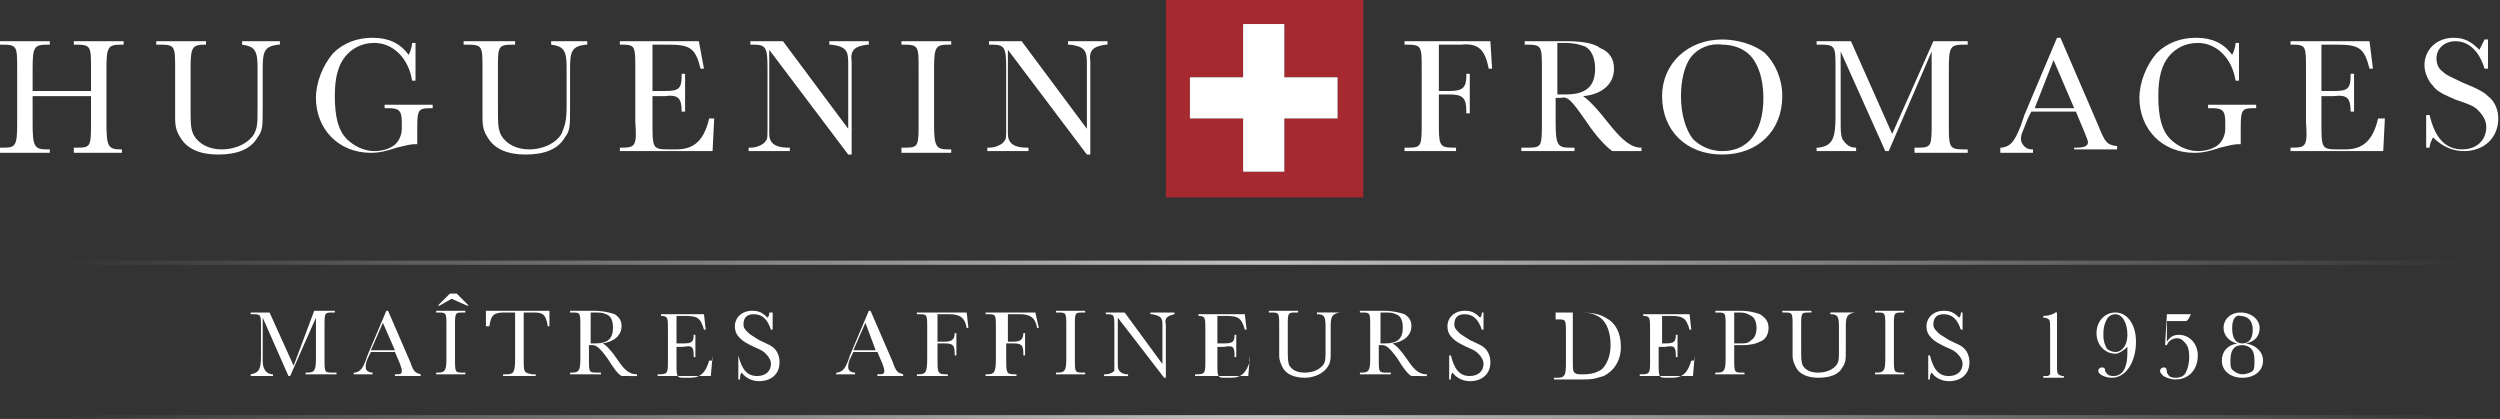 <?xml version="1.0" encoding="utf-8"?>
<!-- Generator: Adobe Illustrator 25.0.1, SVG Export Plug-In . SVG Version: 6.00 Build 0)  -->
<svg version="1.1" id="Calque_1" xmlns="http://www.w3.org/2000/svg" xmlns:xlink="http://www.w3.org/1999/xlink" x="0px" y="0px"
	 viewBox="0 0 145.6 24.4" style="enable-background:new 0 0 145.6 24.4;" xml:space="preserve">
<rect x="0" y="0" width="145.6" height="24.4" fill="#333333" stroke="none"/>
<style type="text/css">
	.st0{fill:#FFFFFF;}
	.st1{fill:#A6292F;}
	.st2{fill:none;stroke:url(#SVGID_1_);stroke-width:0.246;stroke-linecap:round;stroke-miterlimit:10;}
	.st3{fill:none;stroke:url(#SVGID_2_);stroke-width:0.246;stroke-linecap:round;stroke-miterlimit:10;}
</style>
<g>
	<path class="st0" d="M1.9,5.6v1.6c0,1.3,0.1,1.5,0.8,1.5h0.2v0.2H0V8.6h0.2C0.9,8.6,1,8.5,1,7.2V4c0-1.3,0-1.4-0.9-1.4H0V2.4h2.9
		v0.2H2.8C2,2.6,1.9,2.7,1.9,4v1.3h3.4V4c0-1.3,0-1.4-0.9-1.4H4.3V2.4h2.9v0.2H7.1C6.3,2.6,6.2,2.7,6.2,4v3.2c0,1.3,0.1,1.5,0.8,1.5
		h0.1v0.2H4.3V8.6h0.2c0.8,0,0.8-0.1,0.8-1.5V5.6H1.9z"/>
	<path class="st0" d="M16.3,2.4v0.2h-0.1C15.4,2.7,15.3,3,15.3,4v2.2c0,1.2,0,1.4-0.3,1.8c-0.4,0.7-1.2,1-2.3,1c-1,0-1.8-0.3-2.2-1
		c-0.2-0.3-0.3-0.6-0.3-1.1c0-0.1,0-0.1,0-0.9V4c0-1.3,0-1.4-0.9-1.4H9.1V2.4h2.9v0.2H12c-0.8,0-0.9,0.1-0.9,1.4v2
		c0,1.3,0,1.5,0.2,1.9c0.3,0.5,0.9,0.8,1.6,0.8c0.9,0,1.6-0.4,1.9-0.9c0.2-0.4,0.2-0.6,0.2-1.6V3.9c0-1-0.2-1.2-0.9-1.3h0V2.4H16.3z
		"/>
	<path class="st0" d="M25.2,6.1v0.2h-0.1c-0.8,0-0.8,0.1-0.8,1.4v0.7c-0.1,0-0.1,0-0.2,0c-0.2,0-0.6,0.1-1,0.2
		c-0.6,0.2-1,0.3-1.5,0.3c-1.9,0-3.2-1.4-3.2-3.2c0-0.9,0.4-1.9,1-2.6c0.6-0.6,1.4-0.9,2.3-0.9c0.9,0,1.6,0.3,2.1,1
		C23.9,3,24,2.7,24,2.5h0.2v2.2H24c-0.2-1.3-1.1-2.2-2.2-2.2c-0.7,0-1.3,0.3-1.7,0.8c-0.4,0.5-0.6,1.2-0.6,2.3c0,1.2,0.2,2,0.7,2.5
		c0.4,0.4,1,0.7,1.6,0.7c0.4,0,0.8-0.1,1.1-0.3c0.3-0.2,0.5-0.6,0.5-1V7.1c0-0.7-0.2-0.8-0.8-0.8h-0.2V6.1H25.2z"/>
	<path class="st0" d="M34.2,2.4v0.2h-0.1C33.3,2.7,33.2,3,33.2,4v2.2c0,1.2,0,1.4-0.3,1.8c-0.4,0.7-1.2,1-2.3,1c-1,0-1.8-0.3-2.2-1
		c-0.2-0.3-0.3-0.6-0.3-1.1c0-0.1,0-0.1,0-0.9V4c0-1.3,0-1.4-0.9-1.4H27V2.4H30v0.2h-0.1C29,2.6,29,2.7,29,4v2c0,1.3,0,1.5,0.2,1.9
		c0.3,0.5,0.9,0.8,1.6,0.8c0.9,0,1.6-0.4,1.9-0.9C32.9,7.3,33,7.1,33,6.1V3.9c0-1-0.2-1.2-0.9-1.3h0V2.4H34.2z"/>
	<path class="st0" d="M41.6,6.8l-0.1,2h-5.4V8.6h0.1c0.8,0,0.9-0.1,0.8-1.5V4c0-1.3,0-1.4-0.8-1.4h-0.1V2.4h4.6L41,4h-0.2
		c-0.3-1.2-0.6-1.4-1.9-1.4H38v2.7h0.7c0.8,0,1-0.1,1-0.9V4.3h0.2v2.2h-0.2V6.5c0-0.8-0.2-1-1-0.9H38v1.5c0,1.5,0,1.6,0.9,1.6h0.5
		c1,0,1.6-0.5,1.9-1.8H41.6z"/>
	<path class="st0" d="M44.8,2.9v4.5l0,0.4c0,0.5,0.3,0.8,1.1,0.8h0.1v0.2h-2.4V8.6h0.1c0.4,0,0.8-0.2,0.9-0.4
		c0.1-0.1,0.1-0.2,0.1-0.8V4c0-1.3-0.1-1.4-0.9-1.4h-0.1V2.4h1.9l3.8,5.1V3.6c0-0.7-0.2-0.9-1-1h-0.1V2.4h2.3v0.2h-0.1
		c-0.7,0.1-1,0.3-0.9,1V9h-0.2L44.8,2.9z"/>
	<path class="st0" d="M52.5,2.4h2.9v0.2h-0.1c-0.8,0-0.9,0.1-0.9,1.4v3.2c0,1.3,0.1,1.5,0.8,1.5h0.2v0.2h-2.9V8.6h0.2
		c0.8,0,0.8-0.1,0.8-1.5V4c0-1.3,0-1.4-0.9-1.4h-0.1V2.4z"/>
	<path class="st0" d="M58.7,2.9v4.5l0,0.4c0,0.5,0.3,0.8,1.1,0.8h0.1v0.2h-2.4V8.6h0.1c0.4,0,0.8-0.2,0.9-0.4
		c0.1-0.1,0.1-0.2,0.1-0.8V4c0-1.3-0.1-1.4-0.9-1.4h-0.1V2.4h1.9l3.8,5.1V3.6c0-0.7-0.2-0.9-1-1h-0.1V2.4h2.3v0.2h-0.1
		c-0.7,0.1-1,0.3-0.9,1V9h-0.2L58.7,2.9z"/>
	<path class="st0" d="M86.9,4h-0.2c-0.2-1.1-0.6-1.5-1.6-1.4h-1.3v2.7h0.6c0.8,0,1-0.2,1-0.9V4.3h0.2v2.3h-0.2V6.5c0-0.8-0.2-1-1-1
		h-0.6v1.6c0,1.3,0,1.5,0.8,1.5h0.2v0.2h-3V8.6h0.2c0.8,0,0.8-0.1,0.8-1.5V4c0-1.3,0-1.4-0.9-1.4h-0.1V2.4h5L86.9,4z"/>
	<path class="st0" d="M93.9,8.8C93.6,8.6,93,8,92.4,7.1c-0.9-1.3-1.1-1.5-1.5-1.4h-0.3v1.4c0,1.3,0.1,1.5,0.8,1.5h0.3v0.2h-3.1V8.6
		H89c0.8,0,0.8-0.1,0.8-1.5V4c0-1.3,0-1.4-0.9-1.4h-0.1V2.4l0.9,0c0.5,0,1.2,0,1.5,0c0.9,0,1.6,0.1,2,0.4C93.7,3,94,3.4,94,4
		c0,0.9-0.7,1.5-1.8,1.6c0.3,0.2,0.8,0.7,1.5,1.6c0.8,1,1.3,1.4,1.9,1.4h0v0.2H93.9z M90.8,5.5h0.4c1.2,0,1.7-0.5,1.7-1.5
		c0-0.6-0.2-1.1-0.6-1.3c-0.3-0.1-0.6-0.2-1.2-0.2c-0.1,0-0.2,0-0.4,0v3L90.8,5.5z"/>
	<path class="st0" d="M102.8,3.1c0.6,0.6,1,1.5,1,2.5c0,2-1.4,3.4-3.5,3.4c-2.1,0-3.5-1.4-3.5-3.4c0-1.9,1.5-3.3,3.5-3.3
		C101.2,2.3,102.2,2.6,102.8,3.1z M98.5,3.3c-0.4,0.5-0.6,1.4-0.6,2.3c0,1.1,0.3,2,0.7,2.5c0.4,0.4,1,0.7,1.7,0.7
		c1.5,0,2.4-1.1,2.4-3.1c0-1.1-0.3-2-0.8-2.5c-0.4-0.4-1-0.6-1.6-0.6C99.6,2.5,98.9,2.8,98.5,3.3z"/>
	<path class="st0" d="M112.6,2.4h2v0.2h-0.2c-0.8,0-0.9,0.1-0.9,1.4v3.2c0,1.3,0,1.5,0.8,1.5h0.3v0.2h-3.1V8.6h0.2
		c0.8,0,0.8-0.1,0.8-1.5V3L110,8.8h-0.2L107.2,3v3.8c0,0.9,0,1,0.1,1.3c0.2,0.3,0.4,0.5,0.8,0.5h0v0.2h-2.3V8.6h0.1
		c0.8-0.1,1-0.5,1-1.8V4c0-1.3,0-1.4-0.9-1.4h-0.2V2.4h2l2.4,5.4L112.6,2.4z"/>
	<path class="st0" d="M118.3,6.5l-0.2,0.4c-0.3,0.8-0.4,0.9-0.4,1.2c0,0.3,0.3,0.6,0.6,0.6h0.1v0.2h-1.9V8.6l0.1,0
		c0.5-0.1,0.7-0.3,1.1-1.3l0.2-0.6l1.9-4.5h0.2l2.2,5.1c0.4,1,0.5,1.1,1,1.2h0.1v0.2h-2.5V8.6h0.1c0.5,0,0.7-0.1,0.7-0.3
		c0-0.1,0-0.1-0.2-0.6l-0.5-1.2H118.3z M119.6,3.5l-1.1,2.8h2.3L119.6,3.5z"/>
	<path class="st0" d="M131.4,6.1v0.2h-0.1c-0.8,0-0.8,0.1-0.8,1.4v0.7c-0.1,0-0.1,0-0.2,0c-0.2,0-0.6,0.1-1,0.2
		c-0.6,0.2-1,0.3-1.5,0.3c-1.9,0-3.2-1.4-3.2-3.2c0-0.9,0.4-1.9,1-2.6c0.6-0.6,1.4-0.9,2.3-0.9c0.9,0,1.6,0.3,2.1,1
		c0.1-0.2,0.2-0.5,0.2-0.7h0.2v2.2h-0.2c-0.2-1.3-1.1-2.2-2.2-2.2c-0.7,0-1.3,0.3-1.7,0.8c-0.4,0.5-0.6,1.2-0.6,2.3
		c0,1.2,0.2,2,0.7,2.5c0.4,0.4,1,0.7,1.6,0.7c0.4,0,0.8-0.1,1.1-0.3c0.3-0.2,0.5-0.6,0.5-1V7.1c0-0.7-0.2-0.8-0.8-0.8h-0.2V6.1
		H131.4z"/>
	<path class="st0" d="M138.9,6.8l-0.1,2h-5.4V8.6h0.1c0.8,0,0.9-0.1,0.8-1.5V4c0-1.3,0-1.4-0.8-1.4h-0.1V2.4h4.6l0.2,1.6h-0.2
		c-0.3-1.2-0.6-1.4-1.9-1.4h-0.9v2.7h0.7c0.8,0,1-0.1,1-0.9V4.3h0.2v2.2h-0.2V6.5c0-0.8-0.2-1-1-0.9h-0.7v1.5c0,1.5,0,1.6,0.9,1.6
		h0.5c1,0,1.6-0.5,1.9-1.8H138.9z"/>
	<path class="st0" d="M141.3,6.7h0.2c0.3,1.3,0.9,2,1.9,2c0.8,0,1.4-0.5,1.4-1.3c0-0.4-0.2-0.7-0.5-1c-0.2-0.2-0.4-0.3-1.3-0.6
		c-0.7-0.3-1.1-0.5-1.3-0.8c-0.3-0.3-0.5-0.8-0.5-1.2c0-0.9,0.7-1.6,1.7-1.6c0.6,0,1,0.2,1.5,0.7c0.1-0.2,0.2-0.4,0.3-0.6h0.2v1.7
		h-0.2c-0.3-1-0.9-1.6-1.7-1.6c-0.6,0-1.1,0.4-1.1,1c0,0.3,0.1,0.6,0.4,0.8c0.2,0.2,0.5,0.3,1.1,0.6c1,0.4,1.3,0.6,1.5,0.8
		c0.4,0.3,0.6,0.8,0.6,1.3c0,1.1-0.8,1.9-2,1.9c-0.7,0-1.3-0.3-1.8-0.8c-0.1,0.2-0.2,0.4-0.2,0.6h-0.2V6.7z"/>
</g>
<g>
	<path class="st1" d="M67.9,0v11.5h11.5V0H67.9z M77.9,6.9h-3.1V10h-2.4V6.9h-3.1V4.5h3.1V1.4h2.4v3.1h3.1V6.9z"/>
	<polygon class="st0" points="74.8,1.4 72.4,1.4 72.4,4.5 69.3,4.5 69.3,6.9 72.4,6.9 72.4,10 74.8,10 74.8,6.9 77.9,6.9 77.9,4.5 
		74.8,4.5 	"/>
</g>
<linearGradient id="SVGID_1_" gradientUnits="userSpaceOnUse" x1="3.598" y1="24.277" x2="143.569" y2="24.277">
	<stop  offset="0" style="stop-color:#FFFFFF;stop-opacity:0"/>
	<stop  offset="0.5" style="stop-color:#FFFFFF;stop-opacity:0.7"/>
	<stop  offset="1" style="stop-color:#FFFFFF;stop-opacity:0"/>
</linearGradient>
<line class="st2" x1="3.7" y1="24.3" x2="143.4" y2="24.3"/>
<linearGradient id="SVGID_2_" gradientUnits="userSpaceOnUse" x1="3.598" y1="15.258" x2="143.569" y2="15.258">
	<stop  offset="0" style="stop-color:#FFFFFF;stop-opacity:0"/>
	<stop  offset="0.501" style="stop-color:#FFFFFF;stop-opacity:0.7"/>
	<stop  offset="1" style="stop-color:#FFFFFF;stop-opacity:0"/>
</linearGradient>
<line class="st3" x1="3.7" y1="15.3" x2="143.4" y2="15.3"/>
<g>
	<path class="st0" d="M18.3,18.1h1.2v0.1h-0.1c-0.5,0-0.5,0-0.5,0.8v1.9c0,0.8,0,0.8,0.5,0.8h0.2v0.1h-1.8v-0.1h0.1
		c0.4,0,0.5-0.1,0.5-0.8v-2.4l-1.5,3.4h-0.1l-1.5-3.4v2.2c0,0.5,0,0.6,0.1,0.8c0.1,0.2,0.3,0.3,0.5,0.3h0v0.1h-1.3v-0.1h0
		c0.5-0.1,0.6-0.3,0.6-1.1v-1.6c0-0.8,0-0.8-0.5-0.8h-0.1v-0.1h1.1l1.4,3.1L18.3,18.1z"/>
	<path class="st0" d="M21.6,20.5l-0.1,0.2c-0.2,0.4-0.2,0.5-0.2,0.7c0,0.2,0.2,0.3,0.4,0.3h0v0.1h-1.1v-0.1l0.1,0
		c0.3-0.1,0.4-0.2,0.6-0.7l0.1-0.3l1.1-2.6h0.1l1.3,3c0.2,0.6,0.3,0.6,0.6,0.7h0v0.1H23v-0.1h0c0.3,0,0.4,0,0.4-0.2
		c0-0.1,0-0.1-0.1-0.4l-0.3-0.7H21.6z M22.3,18.8l-0.7,1.6H23L22.3,18.8z"/>
	<path class="st0" d="M26.6,17.1l0.7,0.7h-0.1l-0.9-0.4l-0.7,0.4h-0.1l0.7-0.7H26.6z M25.4,18.1h1.7v0.1h-0.1c-0.5,0-0.5,0-0.5,0.8
		v1.9c0,0.8,0,0.8,0.5,0.8h0.1v0.1h-1.7v-0.1h0.1c0.4,0,0.5-0.1,0.5-0.8v-1.9c0-0.8,0-0.8-0.5-0.8h-0.1V18.1z"/>
	<path class="st0" d="M28.3,19l0-0.9h3.7l0,0.9h-0.1c-0.1-0.7-0.3-0.8-0.8-0.8h-0.6v2.7c0,0.8,0,0.8,0.5,0.9h0.2v0.1h-1.9v-0.1h0.2
		c0.4,0,0.5-0.1,0.5-0.9v-2.7h-0.6c-0.6,0-0.8,0.1-0.9,0.8H28.3z"/>
	<path class="st0" d="M36.2,21.9c-0.2-0.1-0.5-0.5-0.8-1c-0.5-0.7-0.7-0.8-0.9-0.8h-0.2v0.8c0,0.8,0,0.8,0.5,0.8H35v0.1h-1.8v-0.1
		h0.1c0.4,0,0.5-0.1,0.5-0.8v-1.9c0-0.8,0-0.8-0.5-0.8h-0.1v-0.1l0.5,0c0.3,0,0.7,0,0.9,0c0.5,0,0.9,0.1,1.2,0.2
		c0.3,0.2,0.4,0.4,0.4,0.7c0,0.5-0.4,0.9-1.1,1c0.2,0.1,0.5,0.4,0.9,1c0.4,0.6,0.7,0.8,1.1,0.8h0v0.1H36.2z M34.4,20h0.3
		c0.7,0,1-0.3,1-0.9c0-0.4-0.1-0.7-0.4-0.8c-0.2-0.1-0.4-0.1-0.7-0.1c-0.1,0-0.1,0-0.2,0L34.4,20L34.4,20z"/>
	<path class="st0" d="M41.5,20.7l-0.1,1.2h-3.1v-0.1h0.1c0.5,0,0.5-0.1,0.5-0.8v-1.8c0-0.7,0-0.8-0.4-0.8h0v-0.1H41l0.1,0.9H41
		c-0.2-0.7-0.4-0.8-1.1-0.8h-0.5v1.6h0.4c0.5,0,0.6-0.1,0.6-0.5v0h0.1v1.3h-0.1v-0.1c0-0.5-0.1-0.6-0.6-0.5h-0.4v0.9
		c0,0.9,0,0.9,0.5,0.9h0.3c0.6,0,0.9-0.3,1.1-1H41.5z"/>
	<path class="st0" d="M42.9,20.7H43c0.2,0.8,0.5,1.2,1.1,1.2c0.5,0,0.8-0.3,0.8-0.7c0-0.2-0.1-0.4-0.3-0.6c-0.1-0.1-0.2-0.2-0.7-0.4
		c-0.4-0.2-0.6-0.3-0.8-0.5c-0.2-0.2-0.3-0.4-0.3-0.7c0-0.5,0.4-0.9,1-0.9c0.4,0,0.6,0.1,0.9,0.4c0.1-0.1,0.1-0.2,0.1-0.3H45v1h-0.1
		c-0.2-0.6-0.5-0.9-1-0.9c-0.4,0-0.6,0.2-0.6,0.6c0,0.2,0.1,0.3,0.3,0.5c0.1,0.1,0.3,0.2,0.6,0.4c0.6,0.3,0.7,0.3,0.9,0.5
		c0.2,0.2,0.3,0.5,0.3,0.8c0,0.7-0.5,1.1-1.2,1.1c-0.4,0-0.8-0.2-1-0.5c-0.1,0.1-0.1,0.2-0.1,0.4h-0.1V20.7z"/>
	<path class="st0" d="M49.7,20.5l-0.1,0.2c-0.2,0.4-0.2,0.5-0.2,0.7c0,0.2,0.2,0.3,0.4,0.3h0v0.1h-1.1v-0.1l0.1,0
		c0.3-0.1,0.4-0.2,0.6-0.7l0.1-0.3l1.1-2.6h0.1l1.3,3c0.2,0.6,0.3,0.6,0.6,0.7h0v0.1h-1.5v-0.1h0c0.3,0,0.4,0,0.4-0.2
		c0-0.1,0-0.1-0.1-0.4l-0.3-0.7H49.7z M50.4,18.8l-0.7,1.6h1.3L50.4,18.8z"/>
	<path class="st0" d="M56.4,19.1h-0.1c-0.1-0.6-0.4-0.8-1-0.8h-0.7v1.6H55c0.4,0,0.6-0.1,0.6-0.5v0h0.1v1.3h-0.1v-0.1
		c0-0.5-0.1-0.6-0.6-0.6h-0.4v0.9c0,0.8,0,0.9,0.5,0.9h0.1v0.1h-1.8v-0.1h0.1c0.4,0,0.5-0.1,0.5-0.9v-1.8c0-0.8,0-0.8-0.5-0.8h-0.1
		v-0.1h2.9L56.4,19.1z"/>
	<path class="st0" d="M60.5,19.1h-0.1c-0.1-0.6-0.4-0.8-1-0.8h-0.7v1.6H59c0.4,0,0.6-0.1,0.6-0.5v0h0.1v1.3h-0.1v-0.1
		c0-0.5-0.1-0.6-0.6-0.6h-0.4v0.9c0,0.8,0,0.9,0.5,0.9h0.1v0.1h-1.8v-0.1h0.1c0.4,0,0.5-0.1,0.5-0.9v-1.8c0-0.8,0-0.8-0.5-0.8h-0.1
		v-0.1h2.9L60.5,19.1z"/>
	<path class="st0" d="M61.5,18.1h1.7v0.1h-0.1c-0.5,0-0.5,0-0.5,0.8v1.9c0,0.8,0,0.8,0.5,0.8h0.1v0.1h-1.7v-0.1h0.1
		c0.4,0,0.5-0.1,0.5-0.8v-1.9c0-0.8,0-0.8-0.5-0.8h-0.1V18.1z"/>
	<path class="st0" d="M65.1,18.5v2.6l0,0.2c0,0.3,0.2,0.5,0.6,0.5h0v0.1h-1.4v-0.1h0.1c0.2,0,0.4-0.1,0.5-0.2c0-0.1,0-0.1,0-0.5v-2
		c0-0.8,0-0.8-0.5-0.8h0v-0.1h1.1l2.2,3v-2.3c0-0.4-0.1-0.5-0.6-0.6h-0.1v-0.1h1.4v0.1h0c-0.4,0.1-0.6,0.2-0.5,0.6V22h-0.1
		L65.1,18.5z"/>
	<path class="st0" d="M72.8,20.7l-0.1,1.2h-3.1v-0.1h0.1c0.5,0,0.5-0.1,0.5-0.8v-1.8c0-0.7,0-0.8-0.4-0.8h0v-0.1h2.7l0.1,0.9h-0.1
		c-0.2-0.7-0.4-0.8-1.1-0.8h-0.5v1.6h0.4c0.5,0,0.6-0.1,0.6-0.5v0h0.1v1.3h-0.1v-0.1c0-0.5-0.1-0.6-0.6-0.5h-0.4v0.9
		c0,0.9,0,0.9,0.5,0.9h0.3c0.6,0,0.9-0.3,1.1-1H72.8z"/>
	<path class="st0" d="M78.1,18.1v0.1H78c-0.4,0.1-0.5,0.2-0.5,0.8v1.3c0,0.7,0,0.8-0.2,1.1C77.1,21.7,76.6,22,76,22
		c-0.6,0-1.1-0.2-1.3-0.6c-0.1-0.2-0.2-0.4-0.2-0.7c0-0.1,0-0.1,0-0.5v-1.2c0-0.8,0-0.8-0.5-0.8h-0.1v-0.1h1.7v0.1h-0.1
		c-0.5,0-0.5,0-0.5,0.8v1.2c0,0.7,0,0.9,0.1,1.1c0.2,0.3,0.5,0.4,0.9,0.4c0.5,0,0.9-0.2,1.1-0.5c0.1-0.2,0.1-0.3,0.1-0.9V19
		c0-0.6-0.1-0.7-0.5-0.7h0v-0.1H78.1z"/>
	<path class="st0" d="M82.2,21.9c-0.2-0.1-0.5-0.5-0.8-1c-0.5-0.7-0.7-0.8-0.9-0.8h-0.2v0.8c0,0.8,0,0.8,0.5,0.8H81v0.1h-1.8v-0.1
		h0.1c0.4,0,0.5-0.1,0.5-0.8v-1.9c0-0.8,0-0.8-0.5-0.8h-0.1v-0.1l0.5,0c0.3,0,0.7,0,0.9,0c0.5,0,0.9,0.1,1.2,0.2
		c0.3,0.2,0.4,0.4,0.4,0.7c0,0.5-0.4,0.9-1.1,1c0.2,0.1,0.5,0.4,0.9,1c0.4,0.6,0.7,0.8,1.1,0.8h0v0.1H82.2z M80.4,20h0.3
		c0.7,0,1-0.3,1-0.9c0-0.4-0.1-0.7-0.4-0.8c-0.2-0.1-0.4-0.1-0.7-0.1c-0.1,0-0.1,0-0.2,0L80.4,20L80.4,20z"/>
	<path class="st0" d="M84.4,20.7h0.1c0.2,0.8,0.5,1.2,1.1,1.2c0.5,0,0.8-0.3,0.8-0.7c0-0.2-0.1-0.4-0.3-0.6
		c-0.1-0.1-0.2-0.2-0.7-0.4c-0.4-0.2-0.6-0.3-0.8-0.5c-0.2-0.2-0.3-0.4-0.3-0.7c0-0.5,0.4-0.9,1-0.9c0.4,0,0.6,0.1,0.9,0.4
		c0.1-0.1,0.1-0.2,0.1-0.3h0.1v1h-0.1c-0.2-0.6-0.5-0.9-1-0.9c-0.4,0-0.6,0.2-0.6,0.6c0,0.2,0.1,0.3,0.3,0.5
		c0.1,0.1,0.3,0.2,0.6,0.4c0.6,0.3,0.7,0.3,0.9,0.5c0.2,0.2,0.3,0.5,0.3,0.8c0,0.7-0.5,1.1-1.2,1.1c-0.4,0-0.8-0.2-1-0.5
		c-0.1,0.1-0.1,0.2-0.1,0.4h-0.1V20.7z"/>
	<path class="st0" d="M90.4,18.2c0.2,0,0.4,0,0.8,0c0.4,0,0.7,0,0.9,0c0.6,0,1.1,0.1,1.4,0.3c0.6,0.3,0.9,0.9,0.9,1.7
		c0,0.8-0.4,1.4-1,1.7c-0.4,0.1-0.5,0.2-1.2,0.2h-1.7v-0.1h0.2c0.4,0,0.5-0.1,0.5-0.8v-1.8c0-0.8,0-0.8-0.5-0.8h-0.1V18.2z
		 M91.6,20.8c0,0.7,0,0.8,0.1,0.9c0.1,0.1,0.2,0.1,0.5,0.1c0.5,0,0.8-0.1,1.1-0.3c0.3-0.3,0.5-0.8,0.5-1.4c0-0.7-0.2-1.3-0.6-1.6
		c-0.3-0.2-0.6-0.3-1.1-0.3c-0.2,0-0.3,0-0.5,0V20.8z"/>
	<path class="st0" d="M98.7,20.7l-0.1,1.2h-3.1v-0.1h0.1c0.5,0,0.5-0.1,0.5-0.8v-1.8c0-0.7,0-0.8-0.4-0.8h0v-0.1h2.7l0.1,0.9h-0.1
		c-0.2-0.7-0.4-0.8-1.1-0.8h-0.5v1.6H97c0.5,0,0.6-0.1,0.6-0.5v0h0.1v1.3h-0.1v-0.1c0-0.5-0.1-0.6-0.6-0.5h-0.4v0.9
		c0,0.9,0,0.9,0.5,0.9h0.3c0.6,0,0.9-0.3,1.1-1H98.7z"/>
	<path class="st0" d="M101,20.9c0,0.8,0,0.8,0.5,0.8h0.1v0.1h-1.7v-0.1h0.1c0.4,0,0.5-0.1,0.5-0.8v-1.9c0-0.8,0-0.8-0.5-0.8h-0.1
		v-0.1l0.5,0c0.6,0,0.6,0,0.9,0c0.6,0,0.9,0.1,1.2,0.2c0.3,0.2,0.5,0.4,0.5,0.8c0,0.4-0.2,0.7-0.5,0.8c-0.2,0.1-0.5,0.2-1,0.2H101
		V20.9z M101.3,20c0.4,0,0.5,0,0.7-0.2c0.2-0.1,0.3-0.4,0.3-0.7c0-0.3-0.1-0.6-0.3-0.7c-0.2-0.1-0.3-0.2-0.7-0.2c-0.1,0-0.2,0-0.3,0
		V20H101.3z"/>
	<path class="st0" d="M108.1,18.1v0.1H108c-0.4,0.1-0.5,0.2-0.5,0.8v1.3c0,0.7,0,0.8-0.2,1.1c-0.2,0.4-0.7,0.6-1.4,0.6
		c-0.6,0-1.1-0.2-1.3-0.6c-0.1-0.2-0.2-0.4-0.2-0.7c0-0.1,0-0.1,0-0.5v-1.2c0-0.8,0-0.8-0.5-0.8h-0.1v-0.1h1.7v0.1h-0.1
		c-0.5,0-0.5,0-0.5,0.8v1.2c0,0.7,0,0.9,0.1,1.1c0.2,0.3,0.5,0.4,0.9,0.4c0.5,0,0.9-0.2,1.1-0.5c0.1-0.2,0.1-0.3,0.1-0.9V19
		c0-0.6-0.1-0.7-0.5-0.7h0v-0.1H108.1z"/>
	<path class="st0" d="M109.2,18.1h1.7v0.1h-0.1c-0.5,0-0.5,0-0.5,0.8v1.9c0,0.8,0,0.8,0.5,0.8h0.1v0.1h-1.7v-0.1h0.1
		c0.4,0,0.5-0.1,0.5-0.8v-1.9c0-0.8,0-0.8-0.5-0.8h-0.1V18.1z"/>
	<path class="st0" d="M112.3,20.7h0.1c0.2,0.8,0.5,1.2,1.1,1.2c0.5,0,0.8-0.3,0.8-0.7c0-0.2-0.1-0.4-0.3-0.6
		c-0.1-0.1-0.2-0.2-0.7-0.4c-0.4-0.2-0.6-0.3-0.8-0.5c-0.2-0.2-0.3-0.4-0.3-0.7c0-0.5,0.4-0.9,1-0.9c0.4,0,0.6,0.1,0.9,0.4
		c0.1-0.1,0.1-0.2,0.1-0.3h0.1v1h-0.1c-0.2-0.6-0.5-0.9-1-0.9c-0.4,0-0.6,0.2-0.6,0.6c0,0.2,0.1,0.3,0.3,0.5
		c0.1,0.1,0.3,0.2,0.6,0.4c0.6,0.3,0.7,0.3,0.9,0.5c0.2,0.2,0.3,0.5,0.3,0.8c0,0.7-0.5,1.1-1.2,1.1c-0.4,0-0.8-0.2-1-0.5
		c-0.1,0.1-0.1,0.2-0.1,0.4h-0.1V20.7z"/>
	<path class="st0" d="M119.8,18.2v3c0,0.6,0,0.6,0.3,0.7h0.1v0.1H119v-0.1h0.1c0.2,0,0.2,0,0.3-0.1c0,0,0-0.1,0-0.2c0,0,0-0.1,0-0.2
		v-0.2v-2c0-0.6,0-0.6-0.3-0.7h-0.1v-0.1c0.3,0,0.6-0.1,0.7-0.2H119.8z"/>
	<path class="st0" d="M123.2,20.6c-0.6,0-1.1-0.5-1.1-1.2c0-0.7,0.5-1.2,1.1-1.2c0.7,0,1.2,0.7,1.2,1.7c0,1.2-0.6,2.1-1.4,2.1
		c-0.4,0-0.8-0.2-0.8-0.4c0-0.1,0.1-0.2,0.2-0.2c0.1,0,0.2,0,0.2,0.2c0.1,0.2,0.2,0.3,0.5,0.3c0.3,0,0.6-0.2,0.7-0.6
		c0.1-0.3,0.1-0.6,0.1-1.1C123.7,20.4,123.4,20.6,123.2,20.6z M122.7,18.6c-0.1,0.2-0.2,0.4-0.2,0.9c0,0.4,0.1,0.6,0.2,0.8
		c0.1,0.1,0.3,0.2,0.5,0.2c0.4,0,0.7-0.4,0.7-1c0-0.7-0.3-1.2-0.7-1.2C123,18.3,122.8,18.4,122.7,18.6z"/>
	<path class="st0" d="M126.1,20l0.1-1.7h1.4c-0.2,0.4-0.2,0.4-0.4,0.4h-1l0,1.2c0.2-0.3,0.4-0.4,0.7-0.4c0.6,0,1.1,0.5,1.1,1.2
		c0,0.8-0.5,1.4-1.3,1.4c-0.3,0-0.5-0.1-0.7-0.2c-0.1-0.1-0.2-0.2-0.2-0.3c0-0.1,0.1-0.2,0.2-0.2c0.1,0,0.2,0,0.2,0.3
		c0.1,0.2,0.2,0.3,0.5,0.3c0.3,0,0.5-0.1,0.6-0.3c0.1-0.2,0.2-0.5,0.2-0.9c0-0.5-0.1-0.7-0.3-0.9c-0.1-0.1-0.2-0.2-0.4-0.2
		c-0.2,0-0.5,0.1-0.6,0.4H126.1z"/>
	<path class="st0" d="M131.8,21c0,0.6-0.5,1-1.2,1c-0.7,0-1.2-0.4-1.2-1c0-0.5,0.3-0.9,0.9-1c-0.5-0.1-0.8-0.5-0.8-0.9
		c0-0.5,0.4-0.9,1-0.9c0.6,0,1.1,0.4,1.1,0.9c0,0.5-0.3,0.8-0.8,0.9C131.4,20.1,131.8,20.5,131.8,21z M129.9,21c0,0.3,0,0.5,0.2,0.6
		c0.1,0.1,0.3,0.2,0.5,0.2c0.2,0,0.5-0.1,0.6-0.2c0.1-0.1,0.1-0.3,0.1-0.6c0-0.4-0.1-0.6-0.2-0.7c-0.1-0.1-0.3-0.2-0.5-0.2
		C130.1,20.1,129.9,20.4,129.9,21z M130,19.1c0,0.6,0.2,0.9,0.6,0.9c0.4,0,0.6-0.3,0.6-0.8c0-0.3-0.1-0.5-0.2-0.6
		c-0.1-0.1-0.3-0.2-0.5-0.2C130.2,18.3,130,18.6,130,19.1z"/>
</g>
</svg>
